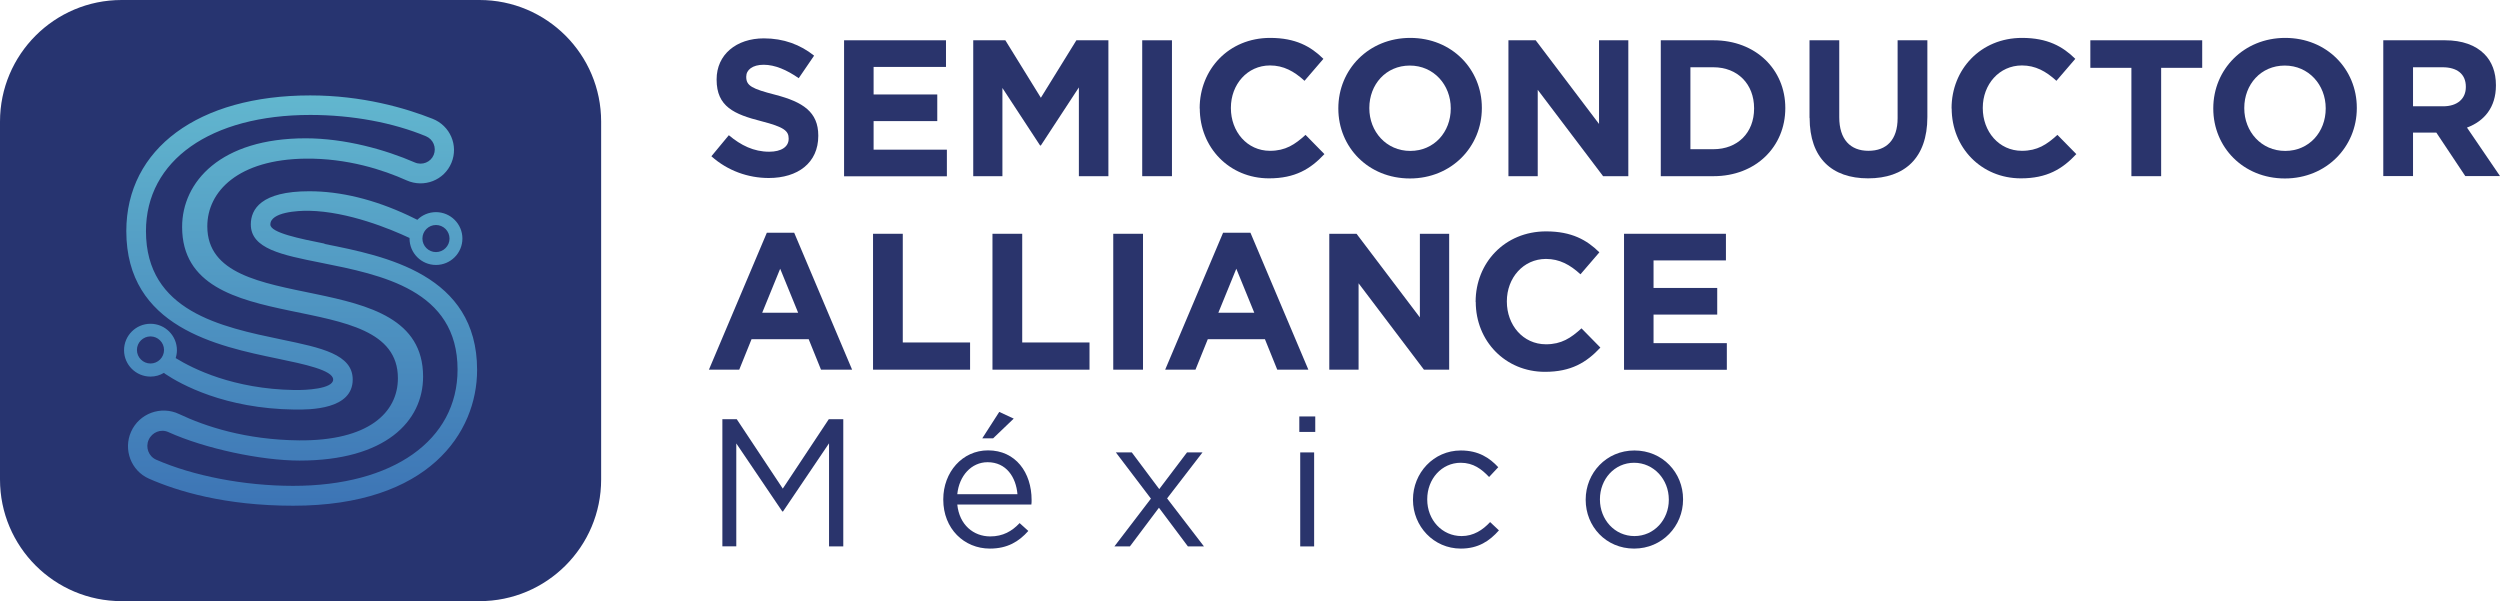 <svg width="262" height="63" viewBox="0 0 262 63" fill="none" xmlns="http://www.w3.org/2000/svg">
<path d="M74.543 16.389L76.381 14.17C77.649 15.232 78.988 15.9 80.612 15.9C81.88 15.9 82.651 15.387 82.651 14.552V14.516C82.651 13.717 82.165 13.311 79.794 12.703C76.938 11.975 75.101 11.176 75.101 8.349V8.314C75.101 5.725 77.163 4.02 80.055 4.02C82.118 4.02 83.872 4.676 85.318 5.833L83.706 8.194C82.449 7.324 81.217 6.787 80.031 6.787C78.846 6.787 78.206 7.335 78.206 8.027V8.063C78.206 8.993 78.811 9.304 81.264 9.936C84.133 10.687 85.756 11.725 85.756 14.206V14.242C85.756 17.069 83.611 18.655 80.565 18.655C78.419 18.655 76.262 17.904 74.555 16.377L74.543 16.389Z" fill="#2A346C"/>
<path d="M88.459 4.222H99.139V7.014H91.553V9.9H98.226V12.691H91.553V15.685H99.233V18.476H88.459V4.222Z" fill="#2A346C"/>
<path d="M102.007 4.222H105.361L109.083 10.246L112.805 4.222H116.16V18.464H113.066V9.161L109.083 15.244H109L105.053 9.22V18.464H101.995V4.222H102.007Z" fill="#2A346C"/>
<path d="M119.704 4.222H122.821V18.464H119.704V4.222Z" fill="#2A346C"/>
<path d="M125.725 11.379V11.344C125.725 7.288 128.759 3.972 133.11 3.972C135.776 3.972 137.377 4.867 138.692 6.167L136.713 8.469C135.622 7.467 134.508 6.859 133.098 6.859C130.715 6.859 128.997 8.851 128.997 11.296V11.332C128.997 13.777 130.68 15.805 133.098 15.805C134.722 15.805 135.705 15.149 136.82 14.135L138.799 16.15C137.341 17.713 135.729 18.691 132.991 18.691C128.831 18.691 125.737 15.459 125.737 11.367L125.725 11.379Z" fill="#2A346C"/>
<path d="M140.257 11.379V11.344C140.257 7.288 143.433 3.972 147.795 3.972C152.157 3.972 155.298 7.252 155.298 11.296V11.332C155.298 15.375 152.122 18.703 147.76 18.703C143.398 18.703 140.257 15.423 140.257 11.379ZM152.039 11.379V11.344C152.039 8.898 150.261 6.871 147.748 6.871C145.235 6.871 143.505 8.863 143.505 11.308V11.344C143.505 13.789 145.283 15.816 147.795 15.816C150.308 15.816 152.039 13.825 152.039 11.379Z" fill="#2A346C"/>
<path d="M158.072 4.222H160.941L167.578 12.989V4.222H170.648V18.464H168.005L161.154 9.411V18.464H158.084V4.222H158.072Z" fill="#2A346C"/>
<path d="M174.05 4.222H179.573C184.018 4.222 187.1 7.3 187.1 11.307V11.343C187.1 15.351 184.03 18.464 179.573 18.464H174.05V4.222ZM177.155 7.049V15.637H179.561C182.11 15.637 183.829 13.908 183.829 11.379V11.343C183.829 8.815 182.11 7.049 179.561 7.049H177.155Z" fill="#2A346C"/>
<path d="M189.637 12.357V4.222H192.754V12.286C192.754 14.6 193.904 15.804 195.812 15.804C197.72 15.804 198.87 14.647 198.87 12.381V4.222H201.988V12.262C201.988 16.58 199.581 18.691 195.777 18.691C191.972 18.691 189.649 16.556 189.649 12.357H189.637Z" fill="#2A346C"/>
<path d="M204.524 11.379V11.344C204.524 7.288 207.558 3.972 211.908 3.972C214.575 3.972 216.175 4.867 217.491 6.167L215.512 8.469C214.421 7.467 213.307 6.859 211.897 6.859C209.514 6.859 207.795 8.851 207.795 11.296V11.332C207.795 13.777 209.479 15.805 211.897 15.805C213.52 15.805 214.504 15.149 215.618 14.135L217.598 16.15C216.14 17.713 214.528 18.691 211.79 18.691C207.629 18.691 204.536 15.459 204.536 11.367L204.524 11.379Z" fill="#2A346C"/>
<path d="M223.371 7.109H219.068V4.222H230.791V7.109H226.488V18.464H223.371V7.109Z" fill="#2A346C"/>
<path d="M231.952 11.379V11.344C231.952 7.288 235.129 3.972 239.491 3.972C243.853 3.972 246.994 7.252 246.994 11.296V11.332C246.994 15.375 243.817 18.703 239.455 18.703C235.093 18.703 231.952 15.423 231.952 11.379ZM243.734 11.379V11.344C243.734 8.898 241.956 6.871 239.443 6.871C236.93 6.871 235.2 8.863 235.2 11.308V11.344C235.2 13.789 236.978 15.816 239.491 15.816C242.004 15.816 243.734 13.825 243.734 11.379Z" fill="#2A346C"/>
<path d="M249.768 4.222H256.239C258.041 4.222 259.44 4.735 260.364 5.666C261.158 6.465 261.573 7.574 261.573 8.922V8.958C261.573 11.26 260.34 12.703 258.539 13.371L262 18.452H258.361L255.327 13.896H252.885V18.452H249.768V4.222ZM256.038 11.14C257.555 11.14 258.42 10.329 258.42 9.125V9.089C258.42 7.741 257.484 7.049 255.979 7.049H252.885V11.14H256.038Z" fill="#2A346C"/>
<path d="M80.364 24.392H83.232L89.301 38.741H86.041L84.749 35.545H78.763L77.472 38.741H74.295L80.364 24.392ZM83.647 32.778L81.762 28.162L79.878 32.778H83.635H83.647Z" fill="#2A346C"/>
<path d="M91.494 24.5H94.611V35.891H101.664V38.742H91.494V24.5Z" fill="#2A346C"/>
<path d="M104.011 24.5H107.128V35.891H114.181V38.742H104.011V24.5Z" fill="#2A346C"/>
<path d="M116.669 24.5H119.787V38.742H116.669V24.5Z" fill="#2A346C"/>
<path d="M128.179 24.392H131.047L137.116 38.741H133.856L132.564 35.545H126.578L125.286 38.741H122.11L128.179 24.392ZM131.45 32.778L129.565 28.162L127.681 32.778H131.438H131.45Z" fill="#2A346C"/>
<path d="M139.297 24.5H142.165L148.803 33.267V24.5H151.873V38.742H149.23L142.379 29.688V38.742H139.309V24.5H139.297Z" fill="#2A346C"/>
<path d="M154.646 31.656V31.62C154.646 27.565 157.681 24.249 162.031 24.249C164.698 24.249 166.298 25.144 167.614 26.444L165.634 28.746C164.544 27.744 163.43 27.136 162.019 27.136C159.637 27.136 157.918 29.128 157.918 31.573V31.608C157.918 34.054 159.601 36.081 162.019 36.081C163.643 36.081 164.627 35.425 165.741 34.411L167.72 36.427C166.262 37.99 164.65 38.968 161.912 38.968C157.752 38.968 154.658 35.736 154.658 31.644L154.646 31.656Z" fill="#2A346C"/>
<path d="M170.198 24.5H180.877V27.291H173.291V30.177H179.965V32.968H173.291V35.962H180.972V38.753H170.198V24.512V24.5Z" fill="#2A346C"/>
<path d="M75.693 43.93H77.21L82.035 51.206L86.859 43.93H88.376V57.265H86.883V46.459L82.058 53.604H81.987L77.163 46.471V57.254H75.705V43.918L75.693 43.93Z" fill="#2A346C"/>
<path d="M98.855 52.363V52.327C98.855 49.489 100.846 47.198 103.548 47.198C106.44 47.198 108.112 49.524 108.112 52.399C108.112 52.59 108.112 52.709 108.088 52.876H100.324C100.538 55.011 102.031 56.216 103.774 56.216C105.113 56.216 106.061 55.667 106.855 54.82L107.768 55.643C106.784 56.752 105.587 57.492 103.738 57.492C101.047 57.492 98.855 55.417 98.855 52.363ZM106.63 51.791C106.476 50.001 105.457 48.439 103.501 48.439C101.794 48.439 100.514 49.87 100.324 51.791H106.63ZM104.722 43.167L106.239 43.87L104.082 45.934H102.944L104.722 43.167Z" fill="#2A346C"/>
<path d="M121.482 51.266L124.398 47.413H126.022L122.312 52.232L126.176 57.265H124.493L121.458 53.21L118.412 57.265H116.788L120.617 52.256L116.942 47.413H118.613L121.494 51.266H121.482Z" fill="#2A346C"/>
<path d="M136.168 43.644H137.839V45.266H136.168V43.644ZM136.263 47.413H137.721V57.265H136.263V47.413Z" fill="#2A346C"/>
<path d="M148.08 52.387V52.351C148.08 49.572 150.237 47.21 153.094 47.21C154.955 47.21 156.105 47.985 157.017 48.963L156.057 49.989C155.275 49.166 154.41 48.498 153.082 48.498C151.091 48.498 149.574 50.192 149.574 52.315V52.351C149.574 54.486 151.126 56.18 153.177 56.18C154.421 56.18 155.393 55.547 156.164 54.712L157.088 55.583C156.105 56.693 154.931 57.492 153.094 57.492C150.237 57.492 148.08 55.142 148.08 52.387Z" fill="#2A346C"/>
<path d="M166.18 52.387V52.351C166.18 49.572 168.337 47.21 171.288 47.21C174.24 47.21 176.385 49.536 176.385 52.315V52.351C176.385 55.13 174.204 57.492 171.253 57.492C168.301 57.492 166.18 55.166 166.18 52.387ZM174.892 52.387V52.351C174.892 50.24 173.315 48.498 171.253 48.498C169.19 48.498 167.673 50.228 167.673 52.315V52.351C167.673 54.462 169.226 56.18 171.288 56.18C173.351 56.18 174.892 54.462 174.892 52.387Z" fill="#2A346C"/>
<path d="M50.252 0H12.748C5.707 0 0 5.707 0 12.748V50.252C0 57.293 5.707 63 12.748 63H50.252C57.293 63 63 57.293 63 50.252V12.748C63 5.707 57.293 0 50.252 0Z" fill="#273470"/>
<path d="M34.016 25.532C31.482 25.023 28.333 24.396 28.333 23.533C28.333 22.232 31.186 22.066 32.406 22.09C36.502 22.172 40.954 24.018 42.872 24.917C42.884 24.917 42.908 24.917 42.92 24.941C42.92 24.964 42.92 24.988 42.92 25C42.92 26.526 44.163 27.768 45.69 27.768C47.218 27.768 48.461 26.526 48.461 25C48.461 23.474 47.218 22.232 45.69 22.232C44.932 22.232 44.234 22.539 43.737 23.036L42.789 22.575C39.19 20.895 35.697 20.043 32.406 20.043C27.35 20.043 26.285 21.936 26.285 23.521C26.285 26.064 29.517 26.715 33.613 27.531C40.007 28.809 47.952 30.382 47.952 38.734C47.952 46.139 41.191 50.918 30.724 50.918C25.574 50.918 20.222 49.865 16.363 48.174C15.569 47.819 15.226 46.884 15.581 46.092C15.936 45.299 16.86 44.92 17.653 45.287C21.501 47.026 27.386 48.268 31.399 48.268C40.374 48.268 44.34 44.175 44.34 39.467C44.34 27.377 21.726 33.706 21.726 23.722C21.726 20.055 24.97 16.707 32.027 16.625C36.408 16.577 40.149 17.796 42.624 18.908C44.435 19.712 46.555 18.896 47.312 17.062C48.07 15.24 47.17 13.17 45.335 12.449C42.493 11.325 37.982 10 32.512 10C20.803 10 13.237 15.572 13.237 24.219C13.237 34.286 22.78 36.273 29.102 37.586C31.826 38.154 34.916 38.793 34.916 39.775C34.916 40.757 32.062 40.898 30.843 40.875C24.437 40.768 20.211 38.639 18.411 37.527C18.494 37.267 18.541 36.983 18.541 36.699C18.541 35.173 17.298 33.931 15.771 33.931C14.243 33.931 13 35.173 13 36.699C13 38.225 14.243 39.467 15.771 39.467C16.291 39.467 16.765 39.325 17.18 39.077C17.215 39.112 17.262 39.148 17.31 39.183C18.956 40.283 23.549 42.827 30.843 42.921C32.524 42.945 36.964 42.921 36.964 39.775C36.964 37.137 33.684 36.451 29.529 35.587C23.182 34.262 15.297 32.63 15.297 24.219C15.297 16.814 22.069 12.046 32.524 12.046C36.917 12.046 41.203 12.851 44.648 14.282C45.406 14.602 45.761 15.465 45.453 16.234C45.134 17.003 44.246 17.358 43.476 17.027C40.374 15.678 36.147 14.495 32.027 14.495C23.111 14.495 19.086 19.061 19.086 23.781C19.086 36.06 41.7 29.637 41.7 39.633C41.7 43.252 38.61 46.21 31.352 46.151C25.74 46.103 21.477 44.672 18.778 43.395C16.872 42.484 14.587 43.324 13.734 45.252C12.905 47.121 13.734 49.333 15.605 50.161C18.553 51.462 23.549 53 30.724 53C44.956 53 50 45.334 50 38.769C50 28.75 40.386 26.833 34.016 25.567V25.532ZM45.69 23.58C46.472 23.58 47.111 24.219 47.111 25C47.111 25.78 46.472 26.419 45.69 26.419C44.909 26.419 44.269 25.78 44.269 25C44.269 24.219 44.909 23.58 45.69 23.58ZM15.771 38.095C14.989 38.095 14.35 37.456 14.35 36.675C14.35 35.895 14.989 35.256 15.771 35.256C16.552 35.256 17.191 35.895 17.191 36.675C17.191 37.456 16.552 38.095 15.771 38.095Z" fill="url(#paint0_linear_269_43)"/>
<defs>
<linearGradient id="paint0_linear_269_43" x1="31.494" y1="0.596" x2="31.494" y2="61.541" gradientUnits="userSpaceOnUse">
<stop stop-color="#6AC5D4"/>
<stop offset="1" stop-color="#3567B0"/>
</linearGradient>
</defs>
</svg>

